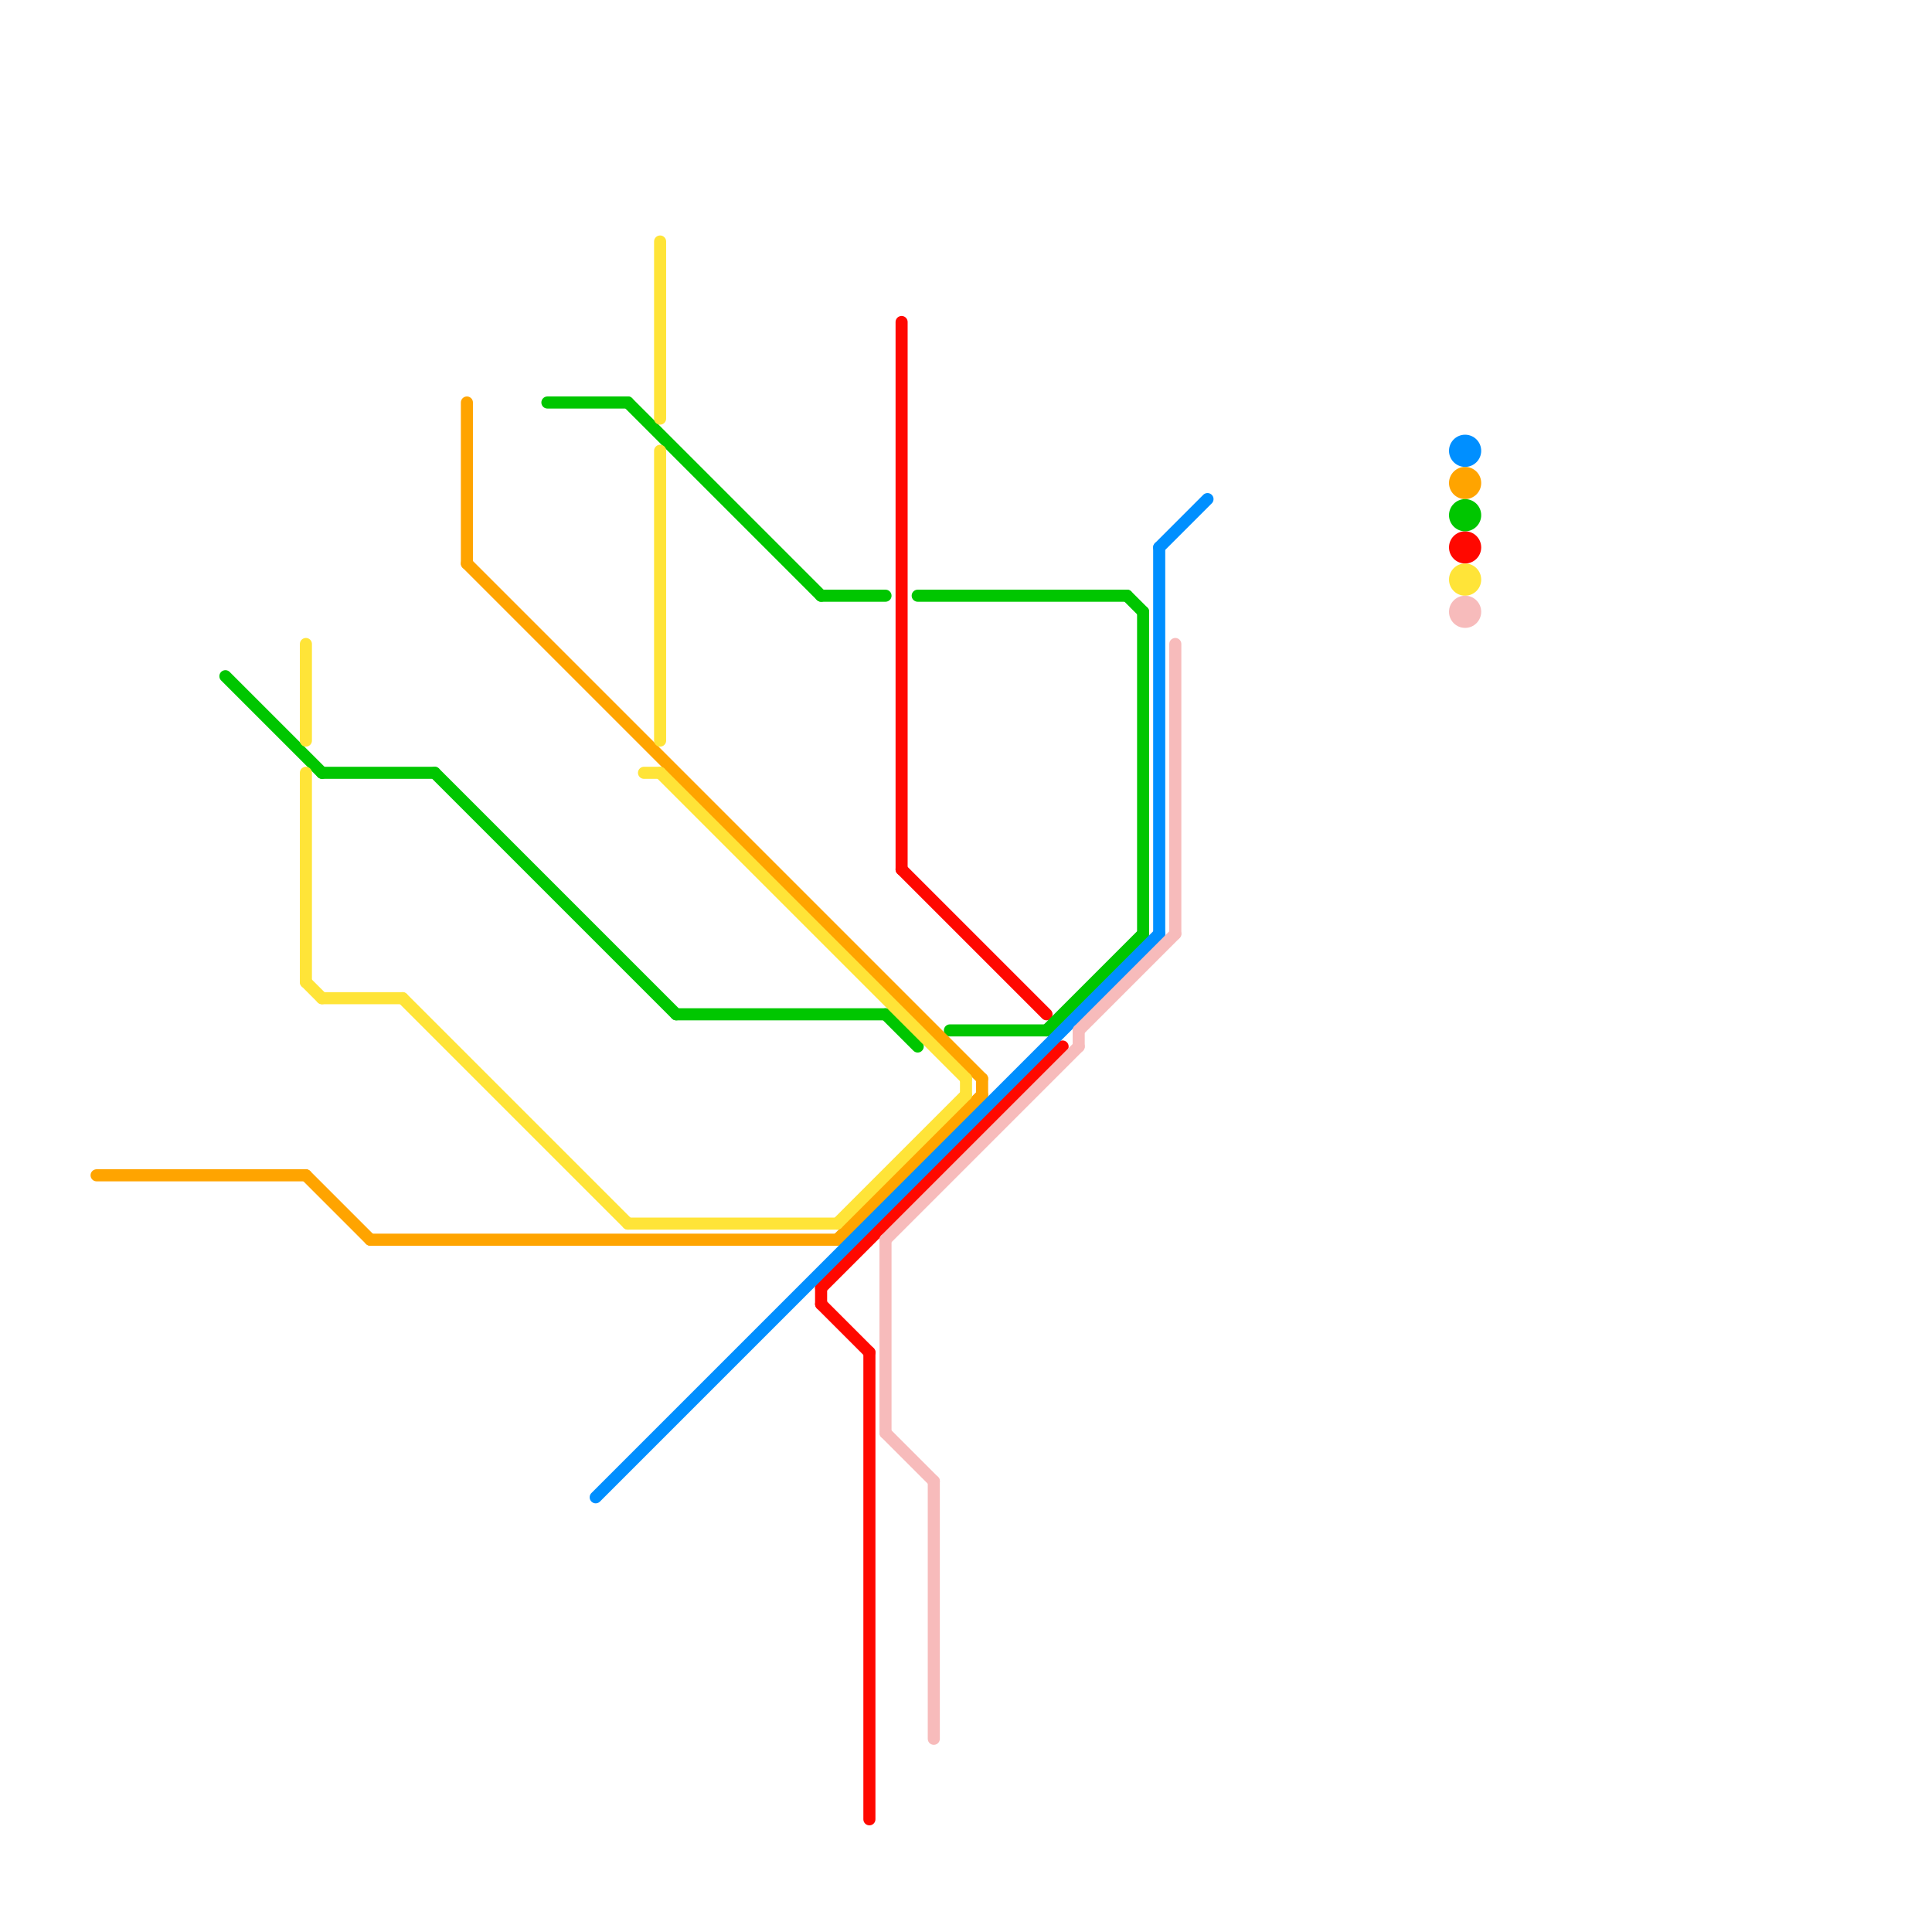 
<svg version="1.1" xmlns="http://www.w3.org/2000/svg" viewBox="0 0 120 120">
<style>text { font: 1px Helvetica; font-weight: 600; white-space: pre; dominant-baseline: central; } line { stroke-width: 0.75; fill: none; stroke-linecap: round; stroke-linejoin: round; } .c0 { stroke: #ff0800 } .c1 { stroke: #00c600 } .c2 { stroke: #ffa400 } .c3 { stroke: #008fff } .c4 { stroke: #ffe438 } .c5 { stroke: #f7bbbb } .w2 { stroke-width: .75; }</style><defs><g id="wm-xf"><circle r="1.2" fill="#000"/><circle r="0.9" fill="#fff"/><circle r="0.6" fill="#000"/><circle r="0.3" fill="#fff"/></g><g id="wm"><circle r="0.6" fill="#000"/><circle r="0.3" fill="#fff"/></g></defs><line class="c0 " x1="51" y1="80" x2="66" y2="65"/><line class="c0 " x1="51" y1="80" x2="51" y2="81"/><line class="c0 " x1="56" y1="54" x2="65" y2="63"/><line class="c0 " x1="51" y1="81" x2="54" y2="84"/><line class="c0 " x1="54" y1="84" x2="54" y2="113"/><line class="c0 " x1="56" y1="20" x2="56" y2="54"/><circle cx="91" cy="34" r="1" fill="#ff0800" /><line class="c1 " x1="27" y1="48" x2="42" y2="63"/><line class="c1 " x1="59" y1="64" x2="65" y2="64"/><line class="c1 " x1="70" y1="37" x2="71" y2="38"/><line class="c1 " x1="57" y1="37" x2="70" y2="37"/><line class="c1 " x1="55" y1="63" x2="57" y2="65"/><line class="c1 " x1="65" y1="64" x2="71" y2="58"/><line class="c1 " x1="20" y1="48" x2="27" y2="48"/><line class="c1 " x1="34" y1="25" x2="39" y2="25"/><line class="c1 " x1="71" y1="38" x2="71" y2="58"/><line class="c1 " x1="39" y1="25" x2="51" y2="37"/><line class="c1 " x1="42" y1="63" x2="55" y2="63"/><line class="c1 " x1="51" y1="37" x2="55" y2="37"/><line class="c1 " x1="14" y1="42" x2="20" y2="48"/><circle cx="91" cy="32" r="1" fill="#00c600" /><line class="c2 " x1="61" y1="67" x2="61" y2="68"/><line class="c2 " x1="6" y1="73" x2="19" y2="73"/><line class="c2 " x1="29" y1="35" x2="61" y2="67"/><line class="c2 " x1="52" y1="77" x2="61" y2="68"/><line class="c2 " x1="19" y1="73" x2="23" y2="77"/><line class="c2 " x1="29" y1="25" x2="29" y2="35"/><line class="c2 " x1="23" y1="77" x2="52" y2="77"/><circle cx="91" cy="30" r="1" fill="#ffa400" /><line class="c3 " x1="72" y1="34" x2="75" y2="31"/><line class="c3 " x1="72" y1="34" x2="72" y2="58"/><line class="c3 " x1="37" y1="93" x2="72" y2="58"/><circle cx="91" cy="28" r="1" fill="#008fff" /><line class="c4 " x1="19" y1="40" x2="19" y2="46"/><line class="c4 " x1="52" y1="76" x2="60" y2="68"/><line class="c4 " x1="41" y1="48" x2="60" y2="67"/><line class="c4 " x1="40" y1="48" x2="41" y2="48"/><line class="c4 " x1="60" y1="67" x2="60" y2="68"/><line class="c4 " x1="25" y1="62" x2="39" y2="76"/><line class="c4 " x1="39" y1="76" x2="52" y2="76"/><line class="c4 " x1="41" y1="28" x2="41" y2="46"/><line class="c4 " x1="20" y1="62" x2="25" y2="62"/><line class="c4 " x1="41" y1="15" x2="41" y2="26"/><line class="c4 " x1="19" y1="48" x2="19" y2="61"/><line class="c4 " x1="19" y1="61" x2="20" y2="62"/><circle cx="91" cy="36" r="1" fill="#ffe438" /><line class="c5 " x1="55" y1="77" x2="55" y2="89"/><line class="c5 " x1="73" y1="40" x2="73" y2="58"/><line class="c5 " x1="67" y1="64" x2="73" y2="58"/><line class="c5 " x1="58" y1="92" x2="58" y2="108"/><line class="c5 " x1="55" y1="77" x2="67" y2="65"/><line class="c5 " x1="55" y1="89" x2="58" y2="92"/><line class="c5 " x1="67" y1="64" x2="67" y2="65"/><circle cx="91" cy="38" r="1" fill="#f7bbbb" />
</svg>
